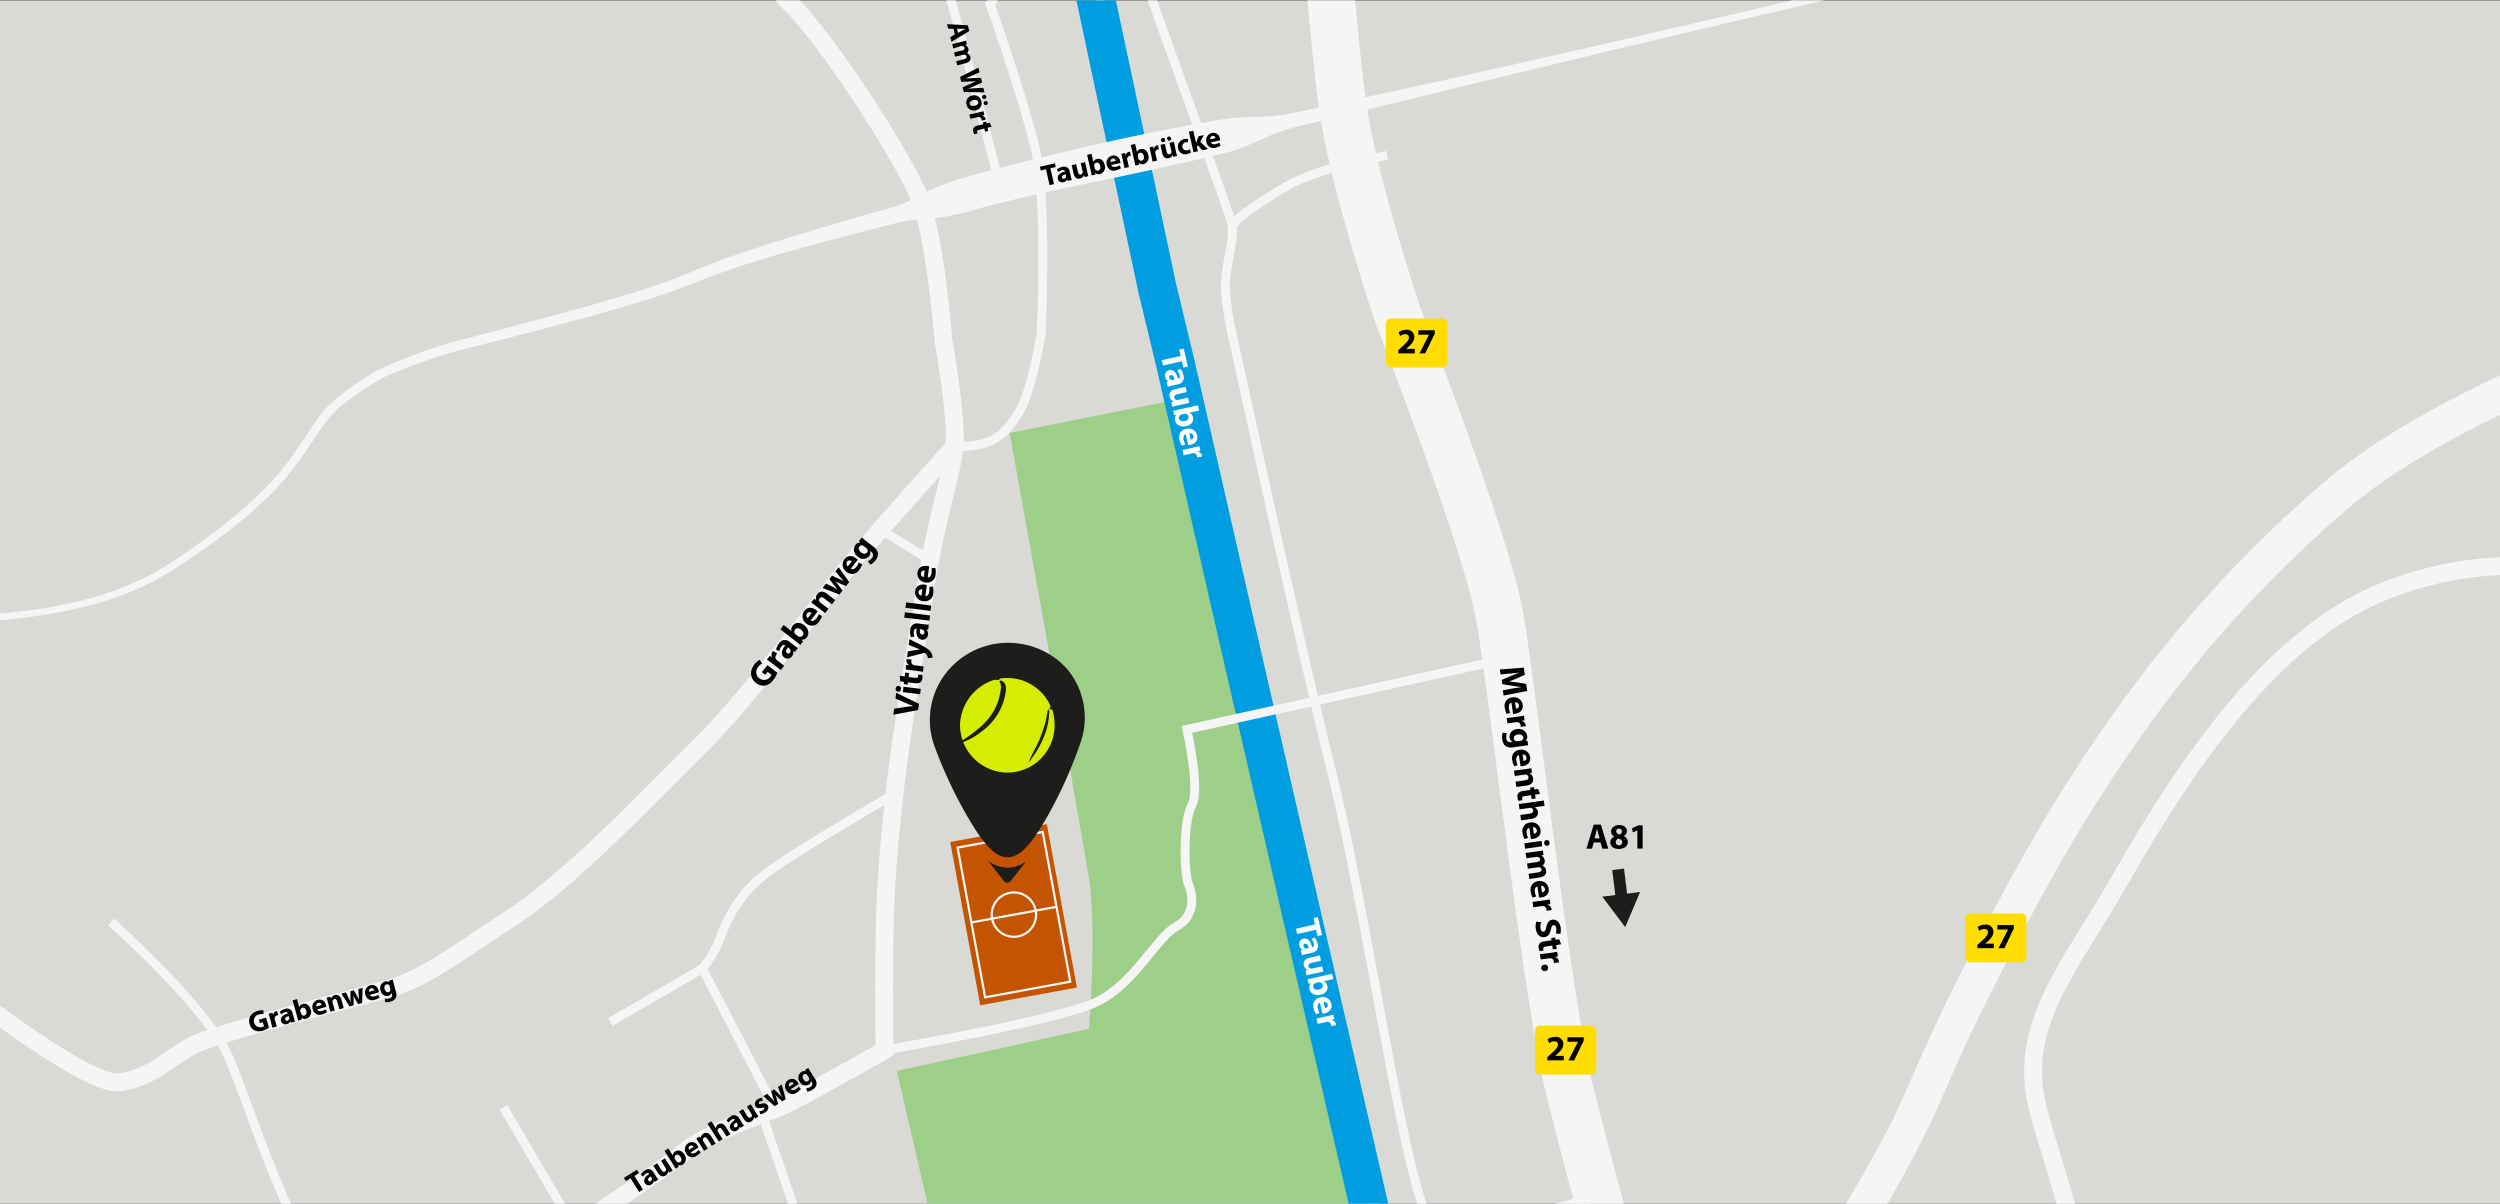 <svg id="Ebene_10" data-name="Ebene 10" xmlns="http://www.w3.org/2000/svg" xmlns:xlink="http://www.w3.org/1999/xlink" viewBox="0 0 841.89 405.35"><rect x="0" y="0" width="841.89" height="405.35" fill="#333333" stroke="none"/><defs><clipPath id="clip-path"><rect id="schnittmaske" y="0.13" width="841.89" height="405.23" fill="none"/></clipPath></defs><g clip-path="url(#clip-path)"><g id="bg"><rect width="841.89" height="405.35" fill="#d9d9d6"/></g><g id="Grünfläche"><path d="M327.32,629.49s-.89-36.38-5.81-44.43S300.89,573.57,297.06,564s-4.59-28.72-4.59-28.72l-22.21,5L255.32,500l36-8-22.6-71.75,44-13.27L302,360.64l64.73-14.17s2.68-33.32,0-50.56S340,145.79,340,145.79l54-10.73,83.1,358.47s-11.49,42.9-29.1,64.73-27,31.78-27,31.78,6.34,30.64,14.76,65.87S451,729.06,451,729.06s-27.57,19.54-37.91,21.83-38.68-16.08-38.68-16.08l-25.66-91.34Z" fill="#9ecf89"/></g><g id="STRASSEN"><path d="M537.57,725.62c-10.72-28.34-141.7-603-141.7-603l-6.13-25.47L334-165.18" fill="#fff" stroke="#009ee0" stroke-miterlimit="10" stroke-width="13"/><path d="M-15.45,533s25.66-6.89,36-9.19,46.34-21.45,59.36-28.34,32.94-20.68,46-31.79,31.41-26.81,48.26-37.53,48.64-31.79,56.3-38.3,26.8-12.64,32.93-15.32,34.47-18.89,34.47-18.89-.26-17.36,0-38.3,2.3-38.3,3.83-52.09,8-54.44,11.3-73.21,7.47-30.06,8.42-39.64-3.64-35.23-3.64-35.23-2.68-34.5-8-48.27S278.52,13.28,266.34,1.4,249.19-32.68,197.87-35s-84.64,11.49-84.64,11.49" fill="none" stroke="#f5f5f5" stroke-miterlimit="10" stroke-width="6"/><path d="M321.38,150.38s-34.27,37.92-40,46S248,239.23,236.17,250.72,194,294.77,173,308.55s-30.26,21.07-42.51,24.51-56.68,14.56-65.11,18.77-14.17,11.11-24.89,12.64-48.64-28.34-59-35.62" fill="none" stroke="#f5f5f5" stroke-miterlimit="10" stroke-width="6"/><path d="M722.17,755.87s-28-34.08-44.43-55.91S631,628,621.45,611.11,571.28,501.19,560.94,476.3s-24.13-76.21-32.17-108.39S509.62,233.49,505,207.45s-34.47-101.88-34.47-101.88-13.4-40.21-17.61-65.1S449.49-6,442.21-35.24s-47.1-116.16-47.1-116.16" fill="none" stroke="#f5f5f5" stroke-miterlimit="10" stroke-width="16"/><path d="M883.79,115.53s-63.58,22.21-97.66,51.7-69.7,68.56-105.32,134.43-27.19,60.13-48.26,96.89-51.7,84.64-73.91,111.07-68.17,57.06-88.09,70.08-81.57,45.19-160.08,62-70.47,18-124.85,23.75-204.13,18-204.13,18" fill="none" stroke="#f5f5f5" stroke-miterlimit="10" stroke-width="12"/><path d="M297.83,353.62s59-10,71.74-16.34,19.92-21.71,26.56-25.28,5.61-10.72,4.08-14.3-1.81-21.44,1.14-26.55-1.65-25.53-1.65-25.53L500.3,223.4" fill="none" stroke="#f5f5f5" stroke-miterlimit="10" stroke-width="3"/><polyline points="259.15 369.83 236.55 326.17 205.53 344.17" fill="none" stroke="#f5f5f5" stroke-miterlimit="10" stroke-width="3"/><path d="M300.13,268s-31,18-41,25.27-13.79,15.32-16.47,22.22a37.62,37.62,0,0,1-6.13,10.72" fill="none" stroke="#f5f5f5" stroke-miterlimit="10" stroke-width="3"/><path d="M256.55,375.18s24.81,71.63,31.71,93.84,10.72,36,11.87,55.53-2.68,34.09,6.89,45.58,14.55,13.4,17.62,31.59S330.73,637,330.73,637" fill="none" stroke="#f5f5f5" stroke-miterlimit="10" stroke-width="3"/><path d="M37.4,310.47s32.56,28.72,39.83,46,16.86,49.4,30.26,69.7,38.68,68.55,50.55,92.3S213.57,637,213.57,637" fill="none" stroke="#f5f5f5" stroke-miterlimit="10" stroke-width="3"/><line x1="169.53" y1="372.89" x2="193.37" y2="413.63" fill="none" stroke="#f5f5f5" stroke-miterlimit="10" stroke-width="3"/><line x1="312.71" y1="188.3" x2="297.83" y2="179.11" fill="none" stroke="#f5f5f5" stroke-miterlimit="10" stroke-width="3"/><path d="M321.38,150.38c12.45,0,16.28-3.06,21.26-10.72s8-27.57,8-27.57,2.13-44.43-2-62S333.45,1.4,333.45,1.4s5.33-4.21,2.86-28.72-14.93-72-14.93-72" fill="none" stroke="#f5f5f5" stroke-miterlimit="10" stroke-width="3"/><path d="M564.77,741.7c-5-11.87-11.11-26-23-74.3s-33.7-155.87-39.45-179.32-15.2-58.06-23.62-83.17-19.46-102.15-30.38-145.55-32.81-144.24-32.81-144.24-3.19-12.61-2.81-20.27,3.45-14.94,1.92-20.3-24.13-67-30.26-85-26-94.21-26-94.21" fill="none" stroke="#f5f5f5" stroke-miterlimit="10" stroke-width="3"/><line x1="535.35" y1="403.81" x2="482.81" y2="417.56" fill="none" stroke="#f5f5f5" stroke-miterlimit="10" stroke-width="3"/><path d="M876.51,195.57s-31.79-13.4-74.3,3.83-73.91,72-89.61,99.2-33.32,47.1-26.43,74.29,24.13,65.11,6.89,83.88a462,462,0,0,1-33,32.5" fill="none" stroke="#f5f5f5" stroke-miterlimit="10" stroke-width="6"/><rect x="313.35" y="291.5" width="55.91" height="33.08" transform="translate(100.09 699.44) rotate(-100.42)" fill="#c45400"/><line x1="327.11" y1="310.64" x2="355.77" y2="305.37" fill="none" stroke="#f5f5f5" stroke-miterlimit="10" stroke-width="0.75"/><circle cx="341.44" cy="308.01" r="7.47" fill="none" stroke="#f5f5f5" stroke-miterlimit="10" stroke-width="0.75"/><rect x="315.81" y="293.44" width="51.26" height="29.14" transform="translate(100.27 699.52) rotate(-100.42)" fill="none" stroke="#f5f5f5" stroke-miterlimit="10" stroke-width="0.75"/><path d="M467.11,52.34s-23,3.83-34.47,10.72S415.06,74.36,415,76.92" fill="none" stroke="#f5f5f5" stroke-miterlimit="10" stroke-width="3"/><path d="M290.68-61s24.77,46.72,27.83,55.4S336.31,61,336.31,61" fill="none" stroke="#f5f5f5" stroke-miterlimit="10" stroke-width="3"/><path d="M-13.61,207.6c7.64-.44,15.3-1,22.89-2,3.78-.47,7.54-1.11,11.3-1.85s7.46-1.6,11.12-2.65a97.06,97.06,0,0,0,21-8.69c1.66-.93,3.26-1.94,4.86-2.95s3.19-2.12,4.77-3.2c3.16-2.17,6.28-4.38,9.34-6.67A159.17,159.17,0,0,0,89,164.72a87.36,87.36,0,0,0,7.47-8.53c2.26-3,4.43-6.22,6.56-9.38,1.07-1.6,2.12-3.2,3.23-4.81a39.34,39.34,0,0,1,3.68-4.7,40.43,40.43,0,0,1,4.47-4c1.51-1.23,3.07-2.42,4.67-3.54s3.23-2.21,4.9-3.22c.84-.51,1.68-1,2.54-1.49l1.31-.72c.23-.13.47-.23.71-.34l.67-.3q5.31-2.38,10.78-4.39t11-3.65c3.73-1.11,7.48-2,11.18-3l22.29-5.89c7.42-2,14.82-4,22.18-6.19s14.66-4.43,21.74-7.22c3.54-1.39,7.07-2.92,10.7-4.33s7.27-2.7,10.93-3.94c7.35-2.43,14.68-4.77,22.07-7s14.78-4.39,22.15-6.53L299.83,70a40.82,40.82,0,0,0,5.44-1.91c3.54-1.57,6.9-3.8,10.5-5.18a107,107,0,0,1,10.93-3.67c3.82-1.08,7.59-2.11,11.35-3.07,7.52-1.94,15-3.73,22.54-5.52q22.52-5.39,45.25-9.43c1.89-.34,3.78-.7,5.69-1s3.82-.47,5.75-.6c3.87-.27,7.8-.23,11.65-.58q2.88-.27,5.72-.81c1.88-.36,3.75-.8,5.63-1.2l11.26-2.45c15-3.28,30-6.49,45-9.89l45-10.18L586.51,4.12c30-7,59.86-14.14,89.7-21.63l.84,3.59C647-7.4,617-.52,587.06,6.47L542.17,17.08,497.32,27.91,452.48,38.83l-11.22,2.72c-1.87.47-3.75.89-5.61,1.39S432,44,430.13,44.72c-3.64,1.37-7.2,3.14-10.83,4.59a46.55,46.55,0,0,1-5.51,1.89c-1.86.51-3.73.92-5.6,1.37-14.95,3.55-30,6.72-45,9.82-7.5,1.57-15,3.21-22.38,5-3.71.86-7.38,1.79-11,2.81a113.41,113.41,0,0,1-11.23,2.71c-3.79.73-7.81.69-11.68,1.17a41.24,41.24,0,0,0-5.66,1.2l-5.59,1.45c-7.46,1.92-14.91,3.78-22.3,5.81s-14.79,4.1-22.07,6.43c-3.64,1.17-7.24,2.4-10.81,3.74s-7.11,2.8-10.75,4.17-7.31,2.62-11,3.77-7.38,2.28-11.09,3.35c-7.41,2.13-14.84,4.14-22.28,6.11s-14.89,3.88-22.35,5.78c-3.73,1-7.46,1.84-11.11,2.9s-7.28,2.22-10.86,3.52S134,125,130.48,126.53l-.65.28c-.2.09-.39.17-.59.28l-1.21.66c-.83.46-1.64.93-2.45,1.42q-2.43,1.46-4.76,3.08t-4.53,3.4a37,37,0,0,0-4.2,3.65,77.85,77.85,0,0,0-6.68,9.09c-2.18,3.2-4.33,6.36-6.71,9.48a88.63,88.63,0,0,1-7.76,8.76,162.21,162.21,0,0,1-17.73,15q-4.67,3.45-9.47,6.68-2.4,1.62-4.83,3.19c-1.65,1-3.31,2.07-5,3a99.49,99.49,0,0,1-21.57,8.78c-3.74,1.05-7.52,1.93-11.31,2.68s-7.61,1.4-11.46,1.87c-7.67,1-15.35,1.56-23.06,2Z" fill="#f5f5f5"/></g><g id="Beschriftung_Pfade" data-name="Beschriftung Pfade"><path d="M442.8,311.3l-.48-2.12,1.5-.34,1.38,6.06-1.5.34-.49-2.16-6.39,1.46-.4-1.79Z" fill="#fff"/><path d="M438.08,320.06l.55-.24v0a2.1,2.1,0,0,1-1.07-1.48,1.8,1.8,0,0,1,1.33-2.25c1.49-.33,2.5.84,2.95,2.86h.08c.31-.07.7-.34.5-1.21a3.22,3.22,0,0,0-.79-1.48l1.07-.59a4.94,4.94,0,0,1,1,2.11,2.28,2.28,0,0,1-1.9,3.07l-2,.45a10.16,10.16,0,0,0-1.38.4Zm2.65-.82c-.2-.94-.59-1.62-1.27-1.46a.66.66,0,0,0-.52.86,1,1,0,0,0,.86.77,1.63,1.63,0,0,0,.31,0Z" fill="#fff"/><path d="M441.81,328c-.75.17-1.35.33-1.83.47l-.35-1.55.79-.26v0a2.09,2.09,0,0,1-1.34-1.58c-.27-1.15.27-2.17,2-2.57l3.36-.77.41,1.79-3.08.7c-.83.19-1.27.57-1.13,1.19a1,1,0,0,0,.82.75.93.93,0,0,0,.4,0l3.4-.77.41,1.79Z" fill="#fff"/><path d="M440.29,329.76c.38-.06,1.07-.19,1.71-.34l6.6-1.5.4,1.78-3.26.74v0A2.1,2.1,0,0,1,447,332c.31,1.37-.6,2.63-2.35,3-2.06.47-3.39-.61-3.69-1.92a2,2,0,0,1,.54-1.93v0l-.81.11Zm2.84,1.27a1.72,1.72,0,0,0-.3.11,1.1,1.1,0,0,0-.61,1.23c.17.76.86,1.1,1.89.86s1.5-.76,1.31-1.59a1.13,1.13,0,0,0-1.11-.84,1.37,1.37,0,0,0-.34,0Z" fill="#fff"/><path d="M444.5,337.69c-.72.22-.91,1-.72,1.86a5.13,5.13,0,0,0,.59,1.52l-1.15.51a5.63,5.63,0,0,1-.82-2,2.81,2.81,0,0,1,2.22-3.71,2.94,2.94,0,0,1,3.71,2.19c.42,1.85-.86,2.88-2.28,3.2a3.64,3.64,0,0,1-.71.1Zm1.69,1.82a1.06,1.06,0,0,0,.93-1.27,1.2,1.2,0,0,0-1.41-.84Z" fill="#fff"/><path d="M447.14,342.15c.84-.19,1.38-.34,1.87-.48l.35,1.53-1,.3v.05a1.71,1.71,0,0,1,1.53,1.27,1.48,1.48,0,0,1,.06.38l-1.67.38a3.78,3.78,0,0,0-.06-.49,1.17,1.17,0,0,0-1.18-1,2,2,0,0,0-.4.06l-2.9.66L443.3,343Z" fill="#fff"/><path d="M397.61,119.85l-.48-2.12,1.5-.34,1.38,6.06-1.5.34-.49-2.15-6.39,1.45-.4-1.79Z" fill="#fff"/><path d="M392.89,128.61l.55-.23v0a2.1,2.1,0,0,1-1.07-1.47,1.8,1.8,0,0,1,1.33-2.25c1.49-.34,2.5.83,2.95,2.86l.08,0c.31-.07.7-.33.5-1.21a3.28,3.28,0,0,0-.79-1.48l1.07-.59a4.83,4.83,0,0,1,1,2.11,2.29,2.29,0,0,1-1.89,3.08l-2,.45a8.89,8.89,0,0,0-1.38.4Zm2.65-.82c-.2-.94-.58-1.61-1.27-1.46a.66.66,0,0,0-.52.86,1,1,0,0,0,.86.77,1.09,1.09,0,0,0,.31,0Z" fill="#fff"/><path d="M396.62,136.52c-.75.17-1.35.33-1.83.46l-.35-1.54.79-.27v0a2.1,2.1,0,0,1-1.34-1.58c-.26-1.16.27-2.18,2-2.58l3.36-.76.41,1.79-3.08.7c-.83.19-1.27.57-1.13,1.19a1,1,0,0,0,.82.75,1.12,1.12,0,0,0,.4,0l3.4-.78.41,1.79Z" fill="#fff"/><path d="M395.1,138.32c.38-.07,1.07-.2,1.71-.35l6.6-1.5.4,1.78-3.26.74v0a2.06,2.06,0,0,1,1.2,1.54c.31,1.37-.6,2.64-2.35,3-2.06.47-3.39-.6-3.69-1.91a1.94,1.94,0,0,1,.54-1.93v0l-.81.12Zm2.84,1.27a1.17,1.17,0,0,0-.3.1,1.1,1.1,0,0,0-.61,1.24c.17.76.86,1.09,1.89.86s1.5-.76,1.31-1.59a1.12,1.12,0,0,0-1.11-.84,1.24,1.24,0,0,0-.33,0Z" fill="#fff"/><path d="M399.31,146.24c-.72.23-.91,1-.72,1.86a5.31,5.31,0,0,0,.59,1.53l-1.15.51a5.63,5.63,0,0,1-.82-2,2.82,2.82,0,0,1,2.22-3.72,2.94,2.94,0,0,1,3.71,2.2c.42,1.84-.86,2.87-2.28,3.19a5,5,0,0,1-.71.11Zm1.69,1.82a1.06,1.06,0,0,0,.93-1.27,1.2,1.2,0,0,0-1.41-.84Z" fill="#fff"/><path d="M402,150.7c.84-.19,1.38-.34,1.87-.47l.35,1.53-1,.3v0a1.72,1.72,0,0,1,1.53,1.28,1.36,1.36,0,0,1,.06.38l-1.67.38a3.58,3.58,0,0,0-.06-.49,1.17,1.17,0,0,0-1.18-1,2,2,0,0,0-.4.05l-2.9.66-.41-1.78Z" fill="#fff"/><path d="M261.76,226.54a9.1,9.1,0,0,1-1.3,2.41,4.47,4.47,0,0,1-2.88,1.92,3.91,3.91,0,0,1-3-.9c-2.11-1.66-2.12-4.14-.49-6.24a5.44,5.44,0,0,1,1.69-1.52l.91,1.2a4.53,4.53,0,0,0-1.43,1.27,2.64,2.64,0,1,0,4.54,2.55l-1.34-1-.76,1-1.13-.88,1.85-2.37Z"/><path d="M259.81,223.24c-.68-.53-1.14-.85-1.55-1.15l1-1.24.89.62,0,0a1.71,1.71,0,0,1,0-2,1.87,1.87,0,0,1,.25-.29l1.35,1a3.08,3.08,0,0,0-.34.36,1.17,1.17,0,0,0,0,1.55,1.63,1.63,0,0,0,.3.28l2.35,1.83-1.12,1.44Z"/><path d="M267.68,219.53l-.53-.28,0,0a2.15,2.15,0,0,1-.46,1.77,1.8,1.8,0,0,1-2.59.39c-1.2-.93-.94-2.46.35-4.09l-.07,0c-.25-.2-.7-.34-1.25.37a3.36,3.36,0,0,0-.65,1.55l-1.13-.45a5,5,0,0,1,1-2.12,2.28,2.28,0,0,1,3.58-.48l1.61,1.25a9,9,0,0,0,1.18.81ZM265.36,218c-.6.75-.87,1.48-.31,1.91a.65.65,0,0,0,1-.14,1,1,0,0,0,0-1.16,1.21,1.21,0,0,0-.23-.22Z"/><path d="M269.5,217.2c-.29-.26-.84-.71-1.36-1.11l-5.34-4.16,1.12-1.44,2.64,2.06,0,0a2,2,0,0,1,.44-1.91c.86-1.11,2.41-1.21,3.82-.09,1.67,1.29,1.68,3,.85,4.06a1.93,1.93,0,0,1-1.83.81v0l.6.56Zm-.83-3a1.75,1.75,0,0,0,.28.17,1.11,1.11,0,0,0,1.34-.31c.48-.62.3-1.36-.53-2s-1.54-.68-2.06,0a1.13,1.13,0,0,0,.05,1.4,1.75,1.75,0,0,0,.24.23Z"/><path d="M273,208.92c.63.41,1.37.05,1.9-.63a5.25,5.25,0,0,0,.8-1.42l1.12.57a5.81,5.81,0,0,1-1,1.9,2.81,2.81,0,0,1-4.28.63,2.94,2.94,0,0,1-.65-4.26c1.16-1.49,2.77-1.16,3.92-.26a4.86,4.86,0,0,1,.53.48Zm.33-2.46a1.05,1.05,0,0,0-1.57.08,1.2,1.2,0,0,0,.25,1.62Z"/><path d="M274.69,204c-.58-.45-1.09-.81-1.51-1.11l1-1.25.68.43,0,0a2.15,2.15,0,0,1,.38-2c.73-1,1.91-1.17,3.27-.11l2.75,2.13-1.12,1.44-2.57-2c-.59-.47-1.16-.58-1.57-.05a.94.94,0,0,0,0,1.14,1.08,1.08,0,0,0,.31.34L279,205l-1.12,1.44Z"/><path d="M278.16,196.5l2.18,1.1c.56.29,1.14.59,1.73.92h0c-.46-.51-.88-1.06-1.25-1.52l-1.52-2,.88-1.13,2.21,1c.62.28,1.23.56,1.84.88v0c-.48-.48-.93-1-1.37-1.49l-1.53-1.83,1.1-1.41,3.52,5-1.05,1.36-2-.84c-.54-.24-1-.47-1.67-.82v0a13.57,13.57,0,0,1,1.2,1.42l1.27,1.73-1.05,1.35L277,198Z"/><path d="M286.51,191.5c.63.41,1.37.05,1.89-.62a5.23,5.23,0,0,0,.81-1.43l1.12.57a5.81,5.81,0,0,1-1,1.9,2.81,2.81,0,0,1-4.28.63,2.94,2.94,0,0,1-.65-4.26c1.16-1.49,2.77-1.16,3.91-.26a4.31,4.31,0,0,1,.54.48Zm.33-2.46a1.05,1.05,0,0,0-1.57.08,1.21,1.21,0,0,0,.24,1.62Z"/><path d="M290.2,181c.28.25.65.57,1.34,1.11l2.59,2a3.37,3.37,0,0,1,1.54,2.32,3.69,3.69,0,0,1-.9,2.33,4.59,4.59,0,0,1-1.66,1.38l-.87-1.13a3.59,3.59,0,0,0,1.4-1.07,1.39,1.39,0,0,0-.29-2.15l-.3-.24v0a1.89,1.89,0,0,1-.37,1.72,2.58,2.58,0,0,1-3.79.2,2.8,2.8,0,0,1-.79-4,1.74,1.74,0,0,1,1.64-.76v0l-.51-.48Zm.73,2.95a1.1,1.1,0,0,0-.28-.18,1,1,0,0,0-1.24.28c-.41.52-.26,1.32.58,2,.69.54,1.49.62,2,0a1,1,0,0,0,0-1.21,1.57,1.57,0,0,0-.34-.34Z"/><path d="M212.32,396.74l-1.53,1-.69-1.08,4.38-2.76.69,1.08-1.56,1,2.91,4.61-1.29.82Z"/><path d="M220.51,398l-.33-.37,0,0a1.74,1.74,0,0,1-.86,1.25,1.51,1.51,0,0,1-2.14-.42c-.67-1.08,0-2.2,1.43-3.12l0-.06c-.13-.22-.45-.45-1.08-.05a2.7,2.7,0,0,0-1,1l-.76-.68a4.18,4.18,0,0,1,1.38-1.38,1.9,1.9,0,0,1,2.94.64l.91,1.44a8.5,8.5,0,0,0,.69,1Zm-1.38-1.86c-.68.42-1.1.91-.79,1.41a.55.55,0,0,0,.82.17.84.84,0,0,0,.37-.9,1,1,0,0,0-.12-.23Z"/><path d="M225.69,392.89c.34.54.63,1,.87,1.31l-1.12.7-.42-.54h0a1.74,1.74,0,0,1-.87,1.5c-.83.52-1.78.39-2.58-.89L220,392.56l1.3-.82,1.4,2.23c.38.59.8.84,1.25.55a.81.81,0,0,0,.36-.85.9.9,0,0,0-.13-.31l-1.56-2.46,1.3-.81Z"/><path d="M227.53,393.59c-.16-.28-.46-.79-.75-1.26l-3-4.76,1.29-.81,1.48,2.35h0a1.72,1.72,0,0,1,.88-1.37c1-.62,2.24-.26,3,1a2.35,2.35,0,0,1-.49,3.43,1.61,1.61,0,0,1-1.66.11h0l.32.61Zm.2-2.59a1.93,1.93,0,0,0,.17.21.94.94,0,0,0,1.14.14c.55-.35.62-1,.15-1.73s-1-1-1.61-.59a.94.94,0,0,0-.35,1.11,1.42,1.42,0,0,0,.12.25Z"/><path d="M232.58,388.08c.38.51,1.07.43,1.67.05a4.35,4.35,0,0,0,1-.89l.72.76a4.78,4.78,0,0,1-1.34,1.2,2.34,2.34,0,0,1-3.53-.71,2.45,2.45,0,0,1,.69-3.52,2.16,2.16,0,0,1,3.15.9,2.8,2.8,0,0,1,.28.53Zm1-1.84a.87.87,0,0,0-1.25-.37,1,1,0,0,0-.27,1.34Z"/><path d="M235.33,384.73c-.33-.52-.62-1-.87-1.3l1.12-.7.42.52h0a1.83,1.83,0,0,1,.86-1.47c.85-.53,1.83-.37,2.6.85l1.55,2.45-1.29.81-1.44-2.29c-.34-.54-.75-.78-1.22-.49a.83.83,0,0,0-.35.89,1.11,1.11,0,0,0,.16.36l1.5,2.38-1.28.81Z"/><path d="M238.27,378.41l1.29-.81,1.49,2.36h0a2,2,0,0,1,.24-.74,1.78,1.78,0,0,1,.57-.59c.82-.51,1.8-.34,2.59.9l1.52,2.42-1.28.81-1.44-2.28c-.34-.54-.76-.79-1.24-.49a.82.82,0,0,0-.36.86,1,1,0,0,0,.14.31l1.55,2.45-1.29.81Z"/><path d="M249.37,379.8l-.34-.36h0a1.76,1.76,0,0,1-.86,1.26,1.51,1.51,0,0,1-2.14-.43c-.67-1.07,0-2.2,1.43-3.11l0-.06c-.13-.22-.45-.46-1.08-.06a2.8,2.8,0,0,0-.95,1l-.76-.68A4,4,0,0,1,246,376a1.89,1.89,0,0,1,2.94.64l.91,1.43a7.9,7.9,0,0,0,.69,1ZM248,378c-.68.41-1.1.9-.79,1.4a.54.54,0,0,0,.82.17.83.83,0,0,0,.37-.89,1.34,1.34,0,0,0-.12-.24Z"/><path d="M254.54,374.68c.34.54.64,1,.87,1.31l-1.11.7-.43-.55,0,0a1.74,1.74,0,0,1-.86,1.49c-.84.53-1.79.4-2.59-.88l-1.53-2.43,1.29-.81,1.4,2.22c.38.6.8.84,1.25.56a.8.8,0,0,0,.36-.85.82.82,0,0,0-.13-.31l-1.55-2.46,1.29-.82Z"/><path d="M255.69,374.24a3,3,0,0,0,1.31-.39c.39-.25.46-.48.33-.69s-.33-.24-.91-.09c-1,.25-1.66,0-2-.5a1.76,1.76,0,0,1,.83-2.42,3.42,3.42,0,0,1,1.32-.5l.33,1a2.56,2.56,0,0,0-1.05.33c-.31.2-.41.44-.27.65s.34.19,1,0c1-.22,1.54,0,1.93.57.49.77.24,1.72-.95,2.46a3.36,3.36,0,0,1-1.51.56Z"/><path d="M258.36,368.34l1.4,1.49c.35.37.73.78,1.09,1.21h0c-.22-.53-.4-1.08-.55-1.55l-.63-2,1-.64,1.46,1.38c.4.4.8.79,1.19,1.21h0c-.24-.51-.45-1-.65-1.56L262,366l1.26-.8,1.34,4.94-1.21.76-1.31-1.21c-.35-.34-.67-.66-1.07-1.12h0a10.82,10.82,0,0,1,.54,1.46l.51,1.71-1.21.77-3.81-3.38Z"/><path d="M266.31,366.78c.38.51,1.07.43,1.67.05a4.33,4.33,0,0,0,1-.88l.72.76a4.94,4.94,0,0,1-1.34,1.2,2.35,2.35,0,0,1-3.53-.71,2.46,2.46,0,0,1,.69-3.53,2.18,2.18,0,0,1,3.15.9,3.57,3.57,0,0,1,.28.53Zm1-1.83a.88.88,0,0,0-1.25-.38,1,1,0,0,0-.27,1.34Z"/><path d="M272.17,359.62c.15.28.36.63.74,1.25l1.46,2.31a2.81,2.81,0,0,1,.55,2.25,3,3,0,0,1-1.36,1.57,3.93,3.93,0,0,1-1.69.62l-.36-1.13a3.19,3.19,0,0,0,1.4-.45,1.17,1.17,0,0,0,.38-1.77l-.17-.27h0a1.56,1.56,0,0,1-.77,1.25,2.17,2.17,0,0,1-3-.92,2.33,2.33,0,0,1,.51-3.35,1.48,1.48,0,0,1,1.5-.14h0l-.27-.51Zm-.25,2.52a1.06,1.06,0,0,0-.18-.22.82.82,0,0,0-1.05-.13c-.46.29-.57.95-.1,1.71s1,.9,1.54.56a.82.82,0,0,0,.34-.95,1.18,1.18,0,0,0-.17-.36Z"/><path d="M352.24,57l-1.76.4-.29-1.25L355.24,55l.28,1.25-1.79.41L354.94,62l-1.49.34Z"/><path d="M359.54,60.91l-.19-.45h0a1.79,1.79,0,0,1-1.23.9,1.51,1.51,0,0,1-1.88-1.11c-.28-1.24.7-2.09,2.39-2.46l0-.07c-.06-.25-.27-.58-1-.42a2.84,2.84,0,0,0-1.23.66l-.49-.89a4.08,4.08,0,0,1,1.76-.84,1.9,1.9,0,0,1,2.56,1.58l.38,1.66a7.11,7.11,0,0,0,.33,1.14Zm-.68-2.21c-.79.17-1.35.49-1.22,1.07a.55.55,0,0,0,.72.43.82.82,0,0,0,.64-.72,1.22,1.22,0,0,0,0-.26Z"/><path d="M366.13,57.81c.14.62.28,1.12.39,1.52l-1.29.29L365,59h0a1.75,1.75,0,0,1-1.32,1.12c-1,.22-1.81-.22-2.14-1.7l-.64-2.79,1.49-.34.58,2.56c.16.69.48,1.06,1,.94a.79.79,0,0,0,.62-.68.93.93,0,0,0,0-.33l-.65-2.84,1.49-.34Z"/><path d="M367.63,59.08c-.05-.32-.16-.9-.29-1.44l-1.25-5.49,1.49-.34.61,2.72h0a1.76,1.76,0,0,1,1.29-1c1.14-.26,2.2.5,2.52,2a2.35,2.35,0,0,1-1.6,3.07,1.61,1.61,0,0,1-1.61-.44h0l.1.68Zm1.06-2.38a1,1,0,0,0,.09.26.91.91,0,0,0,1,.5c.64-.14.92-.72.72-1.57s-.63-1.25-1.32-1.1a.94.94,0,0,0-.7.93,1.41,1.41,0,0,0,0,.28Z"/><path d="M374.23,55.56c.19.61.86.76,1.56.6a4.15,4.15,0,0,0,1.27-.49l.42,1a4.63,4.63,0,0,1-1.66.68,2.34,2.34,0,0,1-3.1-1.84,2.45,2.45,0,0,1,1.83-3.09,2.17,2.17,0,0,1,2.67,1.89,2.81,2.81,0,0,1,.08.6Zm1.52-1.41a.88.88,0,0,0-1.06-.77,1,1,0,0,0-.7,1.17Z"/><path d="M378,53.37c-.16-.71-.28-1.16-.4-1.56l1.28-.29.25.86h0a1.42,1.42,0,0,1,1.06-1.27,2.21,2.21,0,0,1,.32-.06l.31,1.4a1.61,1.61,0,0,0-.4.05,1,1,0,0,0-.85,1,2.33,2.33,0,0,0,.05.34l.55,2.42-1.48.33Z"/><path d="M382.31,55.74c-.05-.32-.16-.9-.28-1.44l-1.25-5.49,1.48-.34.62,2.72h0a1.76,1.76,0,0,1,1.29-1c1.14-.25,2.19.5,2.51,2a2.35,2.35,0,0,1-1.59,3.07,1.61,1.61,0,0,1-1.61-.44h0l.09.68Zm1.06-2.38a1.31,1.31,0,0,0,.09.26.91.91,0,0,0,1,.5c.63-.14.91-.72.72-1.57s-.64-1.25-1.33-1.1a.94.94,0,0,0-.7.93,1.41,1.41,0,0,0,0,.28Z"/><path d="M387.46,51.2c-.16-.7-.29-1.15-.4-1.56l1.28-.29.25.87h0a1.45,1.45,0,0,1,1.07-1.28l.31,0,.32,1.4a1.74,1.74,0,0,0-.41,0,1,1,0,0,0-.84,1,1.47,1.47,0,0,0,.05.34l.55,2.41-1.49.34Z"/><path d="M396,51c.15.63.28,1.13.39,1.52l-1.28.3-.23-.66h0a1.75,1.75,0,0,1-1.32,1.11c-1,.22-1.81-.22-2.15-1.69l-.63-2.8,1.49-.34.58,2.57c.16.69.48,1.06,1,.94a.83.83,0,0,0,.63-.69.78.78,0,0,0,0-.33l-.64-2.83,1.49-.34Zm-5-3.68a.71.71,0,0,1,.54-.86.71.71,0,1,1-.54.86Zm2-.47a.7.7,0,0,1,.54-.85.7.7,0,0,1,.31,1.37A.7.7,0,0,1,393.09,46.86Z"/><path d="M401.09,51.34a3.61,3.61,0,0,1-1.27.52A2.37,2.37,0,0,1,396.74,50a2.54,2.54,0,0,1,2.15-3.15,3.38,3.38,0,0,1,1.17-.07l0,1.15a2.4,2.4,0,0,0-.86,0,1.37,1.37,0,0,0,.64,2.67,2.27,2.27,0,0,0,.81-.34Z"/><path d="M402.8,48.18h0c.06-.22.13-.44.21-.65l.64-1.65,1.78-.41-1.27,2.32,2.6,2.39-1.83.42-1.59-1.7-.28.55.34,1.49-1.48.34-1.57-6.92,1.48-.34Z"/><path d="M407.8,47.93c.19.6.86.76,1.55.6a4.43,4.43,0,0,0,1.27-.49l.42,1a4.74,4.74,0,0,1-1.66.68,2.34,2.34,0,0,1-3.09-1.85,2.44,2.44,0,0,1,1.83-3.09,2.17,2.17,0,0,1,2.66,1.9,4.06,4.06,0,0,1,.09.59Zm1.51-1.41a.87.87,0,0,0-1.06-.77,1,1,0,0,0-.69,1.17Z"/><path d="M90.57,346.09a7.59,7.59,0,0,1-2.07,1,3.79,3.79,0,0,1-2.88-.15,3.27,3.27,0,0,1-1.57-2.11c-.58-2.16.65-3.83,2.78-4.41a4.44,4.44,0,0,1,1.89-.18v1.26a3.63,3.63,0,0,0-1.59.14,2.19,2.19,0,0,0,1.06,4.25,2,2,0,0,0,.7-.29l-.38-1.36-1,.28-.31-1.15,2.41-.67Z"/><path d="M90.91,342.92c-.19-.69-.34-1.14-.47-1.54l1.27-.35.28.86h0a1.45,1.45,0,0,1,1-1.33,2.49,2.49,0,0,1,.32-.06l.38,1.38a1.94,1.94,0,0,0-.41.07,1,1,0,0,0-.8,1,1.47,1.47,0,0,0,.07.34l.65,2.39-1.46.4Z"/><path d="M98,344.36l-.22-.44h0a1.74,1.74,0,0,1-1.19.95,1.49,1.49,0,0,1-1.92-1c-.34-1.23.6-2.12,2.27-2.57l0-.06c-.07-.25-.3-.57-1-.37a2.7,2.7,0,0,0-1.21.71l-.53-.87a4.13,4.13,0,0,1,1.72-.92,1.9,1.9,0,0,1,2.63,1.46l.45,1.64a8,8,0,0,0,.39,1.13Zm-.79-2.17c-.77.2-1.32.55-1.16,1.12a.53.53,0,0,0,.73.39.82.82,0,0,0,.61-.74,1.09,1.09,0,0,0,0-.26Z"/><path d="M100.39,343.71c-.07-.31-.2-.89-.35-1.42l-1.5-5.43,1.47-.4.74,2.68h0a1.74,1.74,0,0,1,1.24-1.06c1.13-.31,2.21.4,2.6,1.85a2.34,2.34,0,0,1-1.45,3.13,1.62,1.62,0,0,1-1.63-.37h0l.12.67Zm1-2.42a1.57,1.57,0,0,0,.1.26.93.93,0,0,0,1,.45c.63-.17.88-.76.64-1.61s-.68-1.22-1.37-1a1,1,0,0,0-.66,1,1.51,1.51,0,0,0,.05.28Z"/><path d="M106.83,339.91c.21.59.89.71,1.58.53a4.17,4.17,0,0,0,1.24-.56l.47.94a4.64,4.64,0,0,1-1.63.76,2.34,2.34,0,0,1-3.17-1.7,2.45,2.45,0,0,1,1.68-3.17,2.16,2.16,0,0,1,2.75,1.77,3.49,3.49,0,0,1,.11.59Zm1.45-1.48a.89.89,0,0,0-1.09-.73,1,1,0,0,0-.65,1.21Z"/><path d="M110.43,337.49c-.16-.58-.32-1.08-.45-1.49l1.27-.35.24.63h0a1.78,1.78,0,0,1,1.25-1.15c1-.27,1.86.17,2.24,1.56l.77,2.79-1.46.41-.72-2.62c-.17-.6-.49-1-1-.81a.79.79,0,0,0-.59.75.87.87,0,0,0,0,.38l.75,2.72-1.47.4Z"/><path d="M116.49,334.21l.91,1.82c.23.47.47,1,.7,1.48h0c-.06-.56-.07-1.14-.08-1.63l0-2.08,1.15-.32,1,1.75c.27.5.54,1,.79,1.5h0c-.08-.56-.13-1.11-.17-1.68l-.12-2,1.44-.4-.15,5.11-1.38.38-.89-1.54c-.25-.43-.45-.83-.71-1.38h0a11.22,11.22,0,0,1,.1,1.55l0,1.78-1.37.38L115,334.62Z"/><path d="M124.56,335c.21.6.89.72,1.58.53a3.92,3.92,0,0,0,1.24-.55l.47.94a4.64,4.64,0,0,1-1.63.76,2.34,2.34,0,0,1-3.17-1.71,2.45,2.45,0,0,1,1.69-3.17,2.16,2.16,0,0,1,2.74,1.78,3.49,3.49,0,0,1,.11.59Zm1.45-1.47a.88.88,0,0,0-1.09-.73,1,1,0,0,0-.65,1.2Z"/><path d="M132.24,329.87c.07.3.16.7.35,1.41l.73,2.63a2.83,2.83,0,0,1-.13,2.31,3,3,0,0,1-1.76,1.11,3.75,3.75,0,0,1-1.8.1l0-1.19a2.93,2.93,0,0,0,1.47,0,1.16,1.16,0,0,0,.88-1.58l-.08-.31h0a1.57,1.57,0,0,1-1.1,1,2.15,2.15,0,0,1-2.63-1.76,2.33,2.33,0,0,1,1.45-3.06,1.48,1.48,0,0,1,1.48.31h0l-.11-.57Zm-1,2.33a1.28,1.28,0,0,0-.1-.26.84.84,0,0,0-1-.43c-.53.15-.83.75-.6,1.61.2.7.7,1.15,1.31,1a.81.81,0,0,0,.61-.81,1.18,1.18,0,0,0-.06-.4Z"/><path d="M509.11,231.9c1-.17,2.12-.37,3.28-.53v0c-1.05-.1-2.24-.28-3.22-.45l-3.26-.54-.2-1.41,3-1.29c.9-.4,2-.83,3-1.17v0c-1.09.1-2.33.24-3.34.32l-3.06.29-.23-1.67,8.07-.62.34,2.41-2.56,1.16c-.89.38-1.85.77-2.76,1.08v0c1,.09,2,.22,3,.35l2.78.48.33,2.37-7.94,1.56-.25-1.77Z"/><path d="M509,236.65c-.74.17-1,1-.87,1.8a5.08,5.08,0,0,0,.46,1.57l-1.19.41a5.82,5.82,0,0,1-.65-2.05,2.82,2.82,0,0,1,2.52-3.52,2.93,2.93,0,0,1,3.51,2.5c.26,1.87-1.1,2.79-2.53,3a4.48,4.48,0,0,1-.72.05Zm1.53,2a1.06,1.06,0,0,0,1-1.19,1.19,1.19,0,0,0-1.33-.95Z"/><path d="M511.28,241.32c.86-.12,1.41-.22,1.91-.32l.22,1.56-1.06.21v0a1.72,1.72,0,0,1,1.43,1.39,1.79,1.79,0,0,1,0,.39l-1.69.24a4.71,4.71,0,0,0,0-.5,1.18,1.18,0,0,0-1.09-1.1,1.94,1.94,0,0,0-.41,0l-2.95.41-.25-1.8Z"/><path d="M514.6,251c-.37,0-.86.07-1.73.19l-3.24.46a3.41,3.41,0,0,1-2.74-.51,3.66,3.66,0,0,1-1-2.27,4.56,4.56,0,0,1,.15-2.15l1.42.16a3.6,3.6,0,0,0-.2,1.75,1.39,1.39,0,0,0,1.74,1.29l.38-.05v0a1.87,1.87,0,0,1-1-1.46,2.58,2.58,0,0,1,2.49-2.86,2.81,2.81,0,0,1,3.42,2.2,1.75,1.75,0,0,1-.59,1.71v0l.7,0ZM512,249.5a1.5,1.5,0,0,0,.32-.09,1,1,0,0,0,.66-1.08c-.09-.66-.76-1.11-1.82-1-.86.12-1.48.65-1.37,1.41a1,1,0,0,0,.87.84,1.54,1.54,0,0,0,.48,0Z"/><path d="M511.51,254.3c-.74.17-1,.95-.87,1.79a5.27,5.27,0,0,0,.46,1.57l-1.19.42a5.87,5.87,0,0,1-.65-2.06,2.8,2.8,0,0,1,2.52-3.51,2.93,2.93,0,0,1,3.51,2.49c.27,1.88-1.09,2.8-2.53,3a4.19,4.19,0,0,1-.72,0Zm1.54,1.95a1,1,0,0,0,1-1.18,1.21,1.21,0,0,0-1.33-1Z"/><path d="M513.83,259c.72-.11,1.34-.22,1.84-.31l.23,1.56-.79.2v0a2.12,2.12,0,0,1,1.17,1.66c.17,1.19-.49,2.19-2.2,2.43l-3.44.48-.25-1.8,3.21-.46c.75-.1,1.23-.43,1.13-1.09a1,1,0,0,0-.8-.82,1.18,1.18,0,0,0-.46,0l-3.35.47-.26-1.81Z"/><path d="M518.6,267.37l-1.66.24.18,1.29-1.33.19-.18-1.3-2.11.3c-.7.1-1,.31-.92.86a2.78,2.78,0,0,0,.13.52l-1.37.21a3.58,3.58,0,0,1-.32-1.16,1.89,1.89,0,0,1,.31-1.42,2.41,2.41,0,0,1,1.65-.74l2.38-.34-.11-.77,1.33-.19.11.78,1.26-.18Z"/><path d="M519.89,269.58l.25,1.8-3.31.47v0a2.34,2.34,0,0,1,.7.63,2.1,2.1,0,0,1,.36.91c.16,1.15-.51,2.14-2.26,2.39l-3.4.48-.25-1.81,3.19-.45c.77-.11,1.25-.44,1.16-1.12a1,1,0,0,0-.76-.81,1.13,1.13,0,0,0-.41,0l-3.45.48-.25-1.8Z"/><path d="M515,278.79c-.74.16-1,.95-.87,1.79a5.43,5.43,0,0,0,.46,1.58l-1.19.4a5.75,5.75,0,0,1-.65-2.05,2.8,2.8,0,0,1,2.52-3.51,2.93,2.93,0,0,1,3.51,2.49c.27,1.88-1.09,2.8-2.53,3a4.19,4.19,0,0,1-.72,0Zm1.54,1.95a1,1,0,0,0,1-1.18,1.2,1.2,0,0,0-1.33-1Z"/><path d="M513.32,284l5.81-.82.25,1.81-5.8.82Zm7.69.82a.91.91,0,0,1-1-.84.92.92,0,1,1,1.82-.25A.91.91,0,0,1,521,284.82Z"/><path d="M517.74,286.7c.72-.1,1.33-.21,1.84-.31l.22,1.52-.78.2v0a2,2,0,0,1,1.16,1.63,1.65,1.65,0,0,1-.76,1.73v0a2.77,2.77,0,0,1,.81.64,2.19,2.19,0,0,1,.44,1.07c.16,1.12-.51,2.07-2.24,2.31L515,296l-.25-1.75,3.16-.45c.84-.12,1.29-.46,1.21-1a.89.89,0,0,0-.75-.74,1.48,1.48,0,0,0-.47,0l-3.4.48-.25-1.76,3.26-.46c.73-.1,1.2-.43,1.12-1a.92.92,0,0,0-.77-.75,1.24,1.24,0,0,0-.47,0L514,289l-.25-1.76Z"/><path d="M517.74,298.54c-.74.16-1,.95-.87,1.79a5.27,5.27,0,0,0,.46,1.57l-1.19.41a5.75,5.75,0,0,1-.65-2.05,2.82,2.82,0,0,1,2.52-3.52,3,3,0,0,1,3.52,2.5c.26,1.88-1.1,2.8-2.54,3a4.19,4.19,0,0,1-.72,0Zm1.54,1.95a1.05,1.05,0,0,0,1-1.19,1.2,1.2,0,0,0-1.33-.95Z"/><path d="M520,303.2c.85-.12,1.41-.22,1.9-.31l.22,1.55-1.06.21v.05a1.72,1.72,0,0,1,1.42,1.4,1.76,1.76,0,0,1,0,.38l-1.7.24a2.14,2.14,0,0,0,0-.49,1.17,1.17,0,0,0-1.09-1.11,2,2,0,0,0-.41,0l-2.94.42-.26-1.81Z"/><path d="M519,310.52a4.67,4.67,0,0,0-.22,2.08c.12.83.53,1.22,1,1.15s.73-.49.94-1.5c.27-1.4.89-2.37,2-2.53,1.37-.19,2.57.8,2.84,2.69a4.86,4.86,0,0,1-.12,2.1l-1.51-.2a4,4,0,0,0,.14-1.73c-.11-.78-.52-1.11-.94-1.05s-.67.55-.91,1.64c-.33,1.49-1,2.25-2.1,2.41-1.34.19-2.63-.68-2.94-2.88a5.32,5.32,0,0,1,.17-2.33Z"/><path d="M525.73,318l-1.67.24.19,1.29-1.33.19-.19-1.3-2.1.3c-.7.1-1,.31-.92.86a2.9,2.9,0,0,0,.12.52l-1.36.21a3.58,3.58,0,0,1-.32-1.16,1.89,1.89,0,0,1,.31-1.42,2.41,2.41,0,0,1,1.65-.74l2.38-.34-.11-.77,1.33-.19.11.78,1.25-.18Z"/><path d="M522.48,320.84c.86-.12,1.41-.23,1.91-.32l.22,1.56-1.06.21v0a1.72,1.72,0,0,1,1.42,1.4,1.36,1.36,0,0,1,0,.39l-1.69.24a3.15,3.15,0,0,0,0-.5,1.17,1.17,0,0,0-1.08-1.11l-.41,0-2.95.41-.25-1.8Z"/><path d="M520.06,324.86a1.06,1.06,0,0,1,1.25.92,1,1,0,0,1-.95,1.21,1.08,1.08,0,1,1-.3-2.13Z"/><path d="M321.11,9.71l-1.79-.05-.38-1.53,7,.39.47,1.94-6,3.63L320,12.5l1.55-.91Zm1.52,1.39,1.29-.75c.36-.21.81-.45,1.18-.64v0c-.41,0-.93,0-1.33,0l-1.49,0Z"/><path d="M323.83,14.07c.59-.15,1.09-.29,1.51-.41l.3,1.24-.62.23v0a1.68,1.68,0,0,1,1.1,1.25,1.4,1.4,0,0,1-.49,1.5v0a2.14,2.14,0,0,1,.72.47,1.67,1.67,0,0,1,.45.84c.23.91-.24,1.76-1.66,2.11l-2.8.69L322,20.6l2.58-.63c.69-.17,1-.49.92-1a.74.74,0,0,0-.68-.55,1.08,1.08,0,0,0-.4,0l-2.77.68-.36-1.43,2.66-.66c.61-.14,1-.46.85-.92a.79.79,0,0,0-.71-.56,1,1,0,0,0-.38,0L321,16.3l-.35-1.44Z"/><path d="M323.32,25.92l6.16-3.16.39,1.59-2.58,1.15c-.74.34-1.55.68-2.18.95v0c.74-.07,1.56-.1,2.41-.14l2.81-.1.39,1.57L328.09,29c-.73.34-1.4.61-2.11.89v0c.75-.08,1.55-.12,2.36-.18l2.81-.12.37,1.5L324.58,31l-.4-1.6,2.68-1.25c.63-.29,1.21-.54,1.94-.8v0c-.77.06-1.42.11-2.11.11l-3,.08Z"/><path d="M328.65,37.12a2.45,2.45,0,0,1-3.15-1.88,2.39,2.39,0,0,1,1.84-3.05,2.44,2.44,0,0,1,3.14,1.91A2.37,2.37,0,0,1,328.65,37.12Zm-.9-3.42c-.81.2-1.34.69-1.18,1.32s.8.8,1.65.59,1.36-.62,1.2-1.29S328.45,33.53,327.75,33.7ZM331.28,32a.7.7,0,0,1,.86.53.71.71,0,0,1-1.37.34A.71.71,0,0,1,331.28,32Zm.5,2a.7.7,0,1,1-.51.86A.69.69,0,0,1,331.78,34.08Z"/><path d="M329.63,37.85c.7-.17,1.15-.3,1.55-.42l.32,1.27-.87.27v0a1.45,1.45,0,0,1,1.3,1,2.49,2.49,0,0,1,.06.32l-1.39.34a2.69,2.69,0,0,0-.06-.41,1,1,0,0,0-1-.82,1.32,1.32,0,0,0-.33.05l-2.41.59-.36-1.47Z"/><path d="M333.92,42.68l-1.36.33.26,1.06-1.09.27-.26-1.06-1.72.42c-.57.14-.8.34-.69.79a1.74,1.74,0,0,0,.15.43l-1.12.28a3,3,0,0,1-.36-.93,1.53,1.53,0,0,1,.14-1.2,2,2,0,0,1,1.3-.76l1.94-.48L331,41.2l1.09-.26.15.63,1-.26Z"/><rect x="516.89" y="345.38" width="20.68" height="16.47" rx="1.72" fill="#fd0"/><path d="M521.08,357.09V356l1-.91c1.71-1.52,2.54-2.4,2.56-3.31,0-.64-.38-1.14-1.28-1.14a2.86,2.86,0,0,0-1.67.65l-.52-1.31a4.35,4.35,0,0,1,2.56-.8,2.42,2.42,0,0,1,2.73,2.44c0,1.31-.94,2.35-2.07,3.36l-.72.6v0h2.94v1.49Z"/><path d="M533.33,349.3v1.15l-3.22,6.64h-1.93l3.22-6.27v0h-3.58v-1.5Z"/><rect x="661.73" y="307.6" width="20.68" height="16.47" rx="1.72" fill="#fd0"/><path d="M665.91,319.31V318.2l1-.91c1.7-1.52,2.53-2.4,2.56-3.31,0-.63-.39-1.14-1.29-1.14a2.8,2.8,0,0,0-1.66.65l-.52-1.31a4.34,4.34,0,0,1,2.55-.8,2.42,2.42,0,0,1,2.74,2.45c0,1.3-.95,2.35-2.08,3.35l-.72.6v0h2.94v1.5Z"/><path d="M678.16,311.51v1.15L675,319.31H673l3.21-6.28v0h-3.57v-1.5Z"/><rect x="466.72" y="107.3" width="20.68" height="16.47" rx="1.72" fill="#fd0"/><path d="M470.91,119v-1.1l1-.92c1.7-1.52,2.53-2.39,2.55-3.31,0-.63-.38-1.14-1.28-1.14a2.86,2.86,0,0,0-1.67.65l-.52-1.3a4.29,4.29,0,0,1,2.56-.81,2.42,2.42,0,0,1,2.73,2.45c0,1.31-.94,2.35-2.07,3.36l-.72.6v0h2.94V119Z"/><path d="M483.16,111.21v1.16L479.94,119H478l3.22-6.27v0h-3.58v-1.5Z"/><path d="M536.7,283.71l-.58,2.08h-1.89l2.47-8.09h2.4l2.5,8.09h-2l-.63-2.08Zm2-1.37-.51-1.71c-.14-.48-.28-1.08-.4-1.56h0c-.12.48-.24,1.09-.37,1.56l-.48,1.71Z"/><path d="M542.28,283.75a2.07,2.07,0,0,1,1.39-2v0a1.9,1.9,0,0,1-1.13-1.71c0-1.32,1.19-2.19,2.75-2.19,1.82,0,2.58,1.05,2.58,2a1.91,1.91,0,0,1-1.13,1.72v0a2.07,2.07,0,0,1,1.43,1.95c0,1.41-1.19,2.36-3,2.36C543.19,285.92,542.28,284.8,542.28,283.75Zm4-.06c0-.69-.51-1.09-1.23-1.29a1.19,1.19,0,0,0-.94,1.17,1.06,1.06,0,0,0,1.1,1.09A1,1,0,0,0,546.31,283.69Zm-2-3.7c0,.53.48.87,1.1,1.06a1.06,1.06,0,0,0,.79-1,.89.89,0,0,0-.94-1A.87.87,0,0,0,544.26,280Z"/><path d="M551.38,279.61h0l-1.49.71-.3-1.37,2.07-1h1.51v7.8h-1.77Z"/><polygon points="547.3 312.2 552.32 300.38 539.57 301.95 547.3 312.2" fill="#1d1d1b"/><line x1="544.91" y1="292.75" x2="546.33" y2="304.28" fill="none" stroke="#1d1d1b" stroke-miterlimit="10" stroke-width="4"/><path d="M309.18,239.11l-8.34,1.56.25-2,3.51-.55c1-.15,1.93-.29,3-.35v0c-.94-.32-1.86-.69-2.74-1.08l-3.3-1.45.24-1.93,7.69,3.71Z"/><path d="M302.64,231a.9.9,0,0,1,.78,1.08.88.88,0,0,1-1,.83.9.9,0,0,1-.8-1.07A.91.91,0,0,1,302.64,231Zm7.2,2.8-5.82-.73.23-1.81,5.82.73Z"/><path d="M303,227.58l1.67.21.16-1.3,1.33.17L306,228l2.11.26c.7.09,1,0,1.11-.58a2.64,2.64,0,0,0,0-.54l1.37.16a3.78,3.78,0,0,1,0,1.19,1.94,1.94,0,0,1-.67,1.3,2.46,2.46,0,0,1-1.79.28l-2.38-.3-.1.78-1.33-.17.1-.77-1.27-.16Z"/><path d="M306.9,225.69c-.86-.11-1.42-.16-1.92-.2l.19-1.56,1.08.08v0a1.72,1.72,0,0,1-1-1.72,1.85,1.85,0,0,1,.07-.38l1.7.22a2.67,2.67,0,0,0-.11.48,1.18,1.18,0,0,0,.77,1.35,2,2,0,0,0,.4.09l2.95.37-.23,1.8Z"/><path d="M305.74,219.35l3-.51c.36-.05.8-.12,1.12-.15v0l-1.05-.39L306,217.18l.24-1.94,3.66,1.84c2.21,1.12,3.06,1.8,3.56,2.53a3.33,3.33,0,0,1,.58,1.85l-1.58.18a2.36,2.36,0,0,0-.21-.82,2.19,2.19,0,0,0-.63-.84.5.5,0,0,0-.25-.13.58.58,0,0,0-.31.05l-5.59,1.46Z"/><path d="M312.58,212l-.6,0v0a2.13,2.13,0,0,1,.5,1.76,1.8,1.8,0,0,1-2,1.66c-1.51-.19-2.06-1.64-1.8-3.7h-.08c-.31,0-.77.07-.88,1a3.24,3.24,0,0,0,.24,1.66l-1.21.18a4.78,4.78,0,0,1-.23-2.32,2.27,2.27,0,0,1,2.83-2.24l2,.25a8.84,8.84,0,0,0,1.42.09Zm-2.78-.13c-.13,1,0,1.72.71,1.81a.65.65,0,0,0,.78-.63,1,1,0,0,0-.55-1,1.41,1.41,0,0,0-.31-.08Z"/><path d="M304.5,208l.23-1.81,8.45,1.06L313,209Z"/><path d="M304.91,204.67l.23-1.81,8.45,1.06-.23,1.81Z"/><path d="M311.61,200.77c.76,0,1.21-.66,1.32-1.5a5.53,5.53,0,0,0,0-1.64l1.26-.08a5.82,5.82,0,0,1,.09,2.15,2.81,2.81,0,0,1-3.35,2.73,2.93,2.93,0,0,1-2.74-3.33c.23-1.88,1.79-2.41,3.23-2.23a4.14,4.14,0,0,1,.7.15Zm-1-2.28a1,1,0,0,0-1.3.87,1.19,1.19,0,0,0,1,1.27Z"/><path d="M312.4,194.49c.76,0,1.21-.66,1.31-1.51a5.23,5.23,0,0,0,0-1.64l1.25-.08a5.62,5.62,0,0,1,.1,2.15,2.83,2.83,0,0,1-3.36,2.74,2.94,2.94,0,0,1-2.73-3.33c.23-1.88,1.79-2.41,3.23-2.23a4.38,4.38,0,0,1,.7.15Zm-1-2.29a1,1,0,0,0-1.3.88,1.18,1.18,0,0,0,1,1.26Z"/></g><g id="Logo"><path d="M345.6,290l-5.25,6.68a1.45,1.45,0,0,1-2.28,0l-5.44-6.92a10.57,10.57,0,0,0,6.44,2.43h.37A10.28,10.28,0,0,0,345.6,290Z" fill="#1d1d1b"/><path d="M363.87,250.11a149,149,0,0,1-11.55,25.51c-.4.69-.8,1.37-1.2,2-.26.44-.52.87-.79,1.29s-.53.83-.79,1.24-.52.79-.79,1.17-.52.76-.79,1.12a26.34,26.34,0,0,1-2.78,3.29c-1.85,1.85-3.75,2.94-5.74,2.94h-.28c-4.66,0-8.8-5.95-13.17-13.35a151,151,0,0,1-11.55-24.73,25.81,25.81,0,0,1,2.34-21.33A26.51,26.51,0,0,1,339,216.47a26.86,26.86,0,0,1,5.37.45l1,.2q.93.21,1.83.48a26.58,26.58,0,0,1,4.88,2q1.08.57,2.1,1.23c.45.3.9.61,1.33.93s.86.66,1.27,1c.2.18.4.35.6.54l.59.56a23,23,0,0,1,3.55,4.42A25.61,25.61,0,0,1,363.87,250.11Z" fill="#1d1d1b"/><path d="M355.14,244.24a15.94,15.94,0,0,1-15.93,15.94,16.11,16.11,0,0,1-15.93-15.94,16.46,16.46,0,0,1,11.63-15.32l1.32.09.72-.54a14.25,14.25,0,0,1,2.26-.16,15.94,15.94,0,0,1,14.47,9.27,1.66,1.66,0,0,1,.08.61c-.08.35-1.05,1-.93,1.11s.09-.08.11-.1a1,1,0,0,1,1.31-.22C354.66,239.3,355.14,242.06,355.14,244.24Z" fill="#d4ed00"/><path d="M323.33,249.75a41.36,41.36,0,0,0,5.47-3.81,25.63,25.63,0,0,0,4.62-4.63,19.14,19.14,0,0,0,2.87-5.75,26.64,26.64,0,0,0,.69-3.18,5.85,5.85,0,0,0,.1-1.39,3.64,3.64,0,0,0-.42-1.28l0,0a.38.38,0,0,1,.18-.51.37.37,0,0,1,.29,0,2.35,2.35,0,0,1,1.45,1.47,4.72,4.72,0,0,1,.15,2A25.59,25.59,0,0,1,338,236a19.34,19.34,0,0,1-3.24,6.26,20.15,20.15,0,0,1-2.37,2.6c-.88.79-1.79,1.47-2.71,2.15a25.58,25.58,0,0,1-6.09,3.22.3.3,0,0,1-.37-.18A.29.29,0,0,1,323.33,249.75Z" fill="#1d1d1b"/><path d="M346.34,256.89c.57-1.5,1.26-2.91,2-4.32s1.44-2.8,2-4.22,1.05-2.92,1.51-4.4a21.88,21.88,0,0,0,.55-2.26c.12-.77.26-1.53.39-2.3v0a.29.29,0,0,1,.34-.24.3.3,0,0,1,.25.31c-.07.8-.12,1.59-.19,2.39a23.52,23.52,0,0,1-.43,2.37,22.89,22.89,0,0,1-1.5,4.55,33.85,33.85,0,0,1-2.18,4.24C348.19,254.31,347.33,255.64,346.34,256.89Z" fill="#1d1d1b"/></g></g></svg>